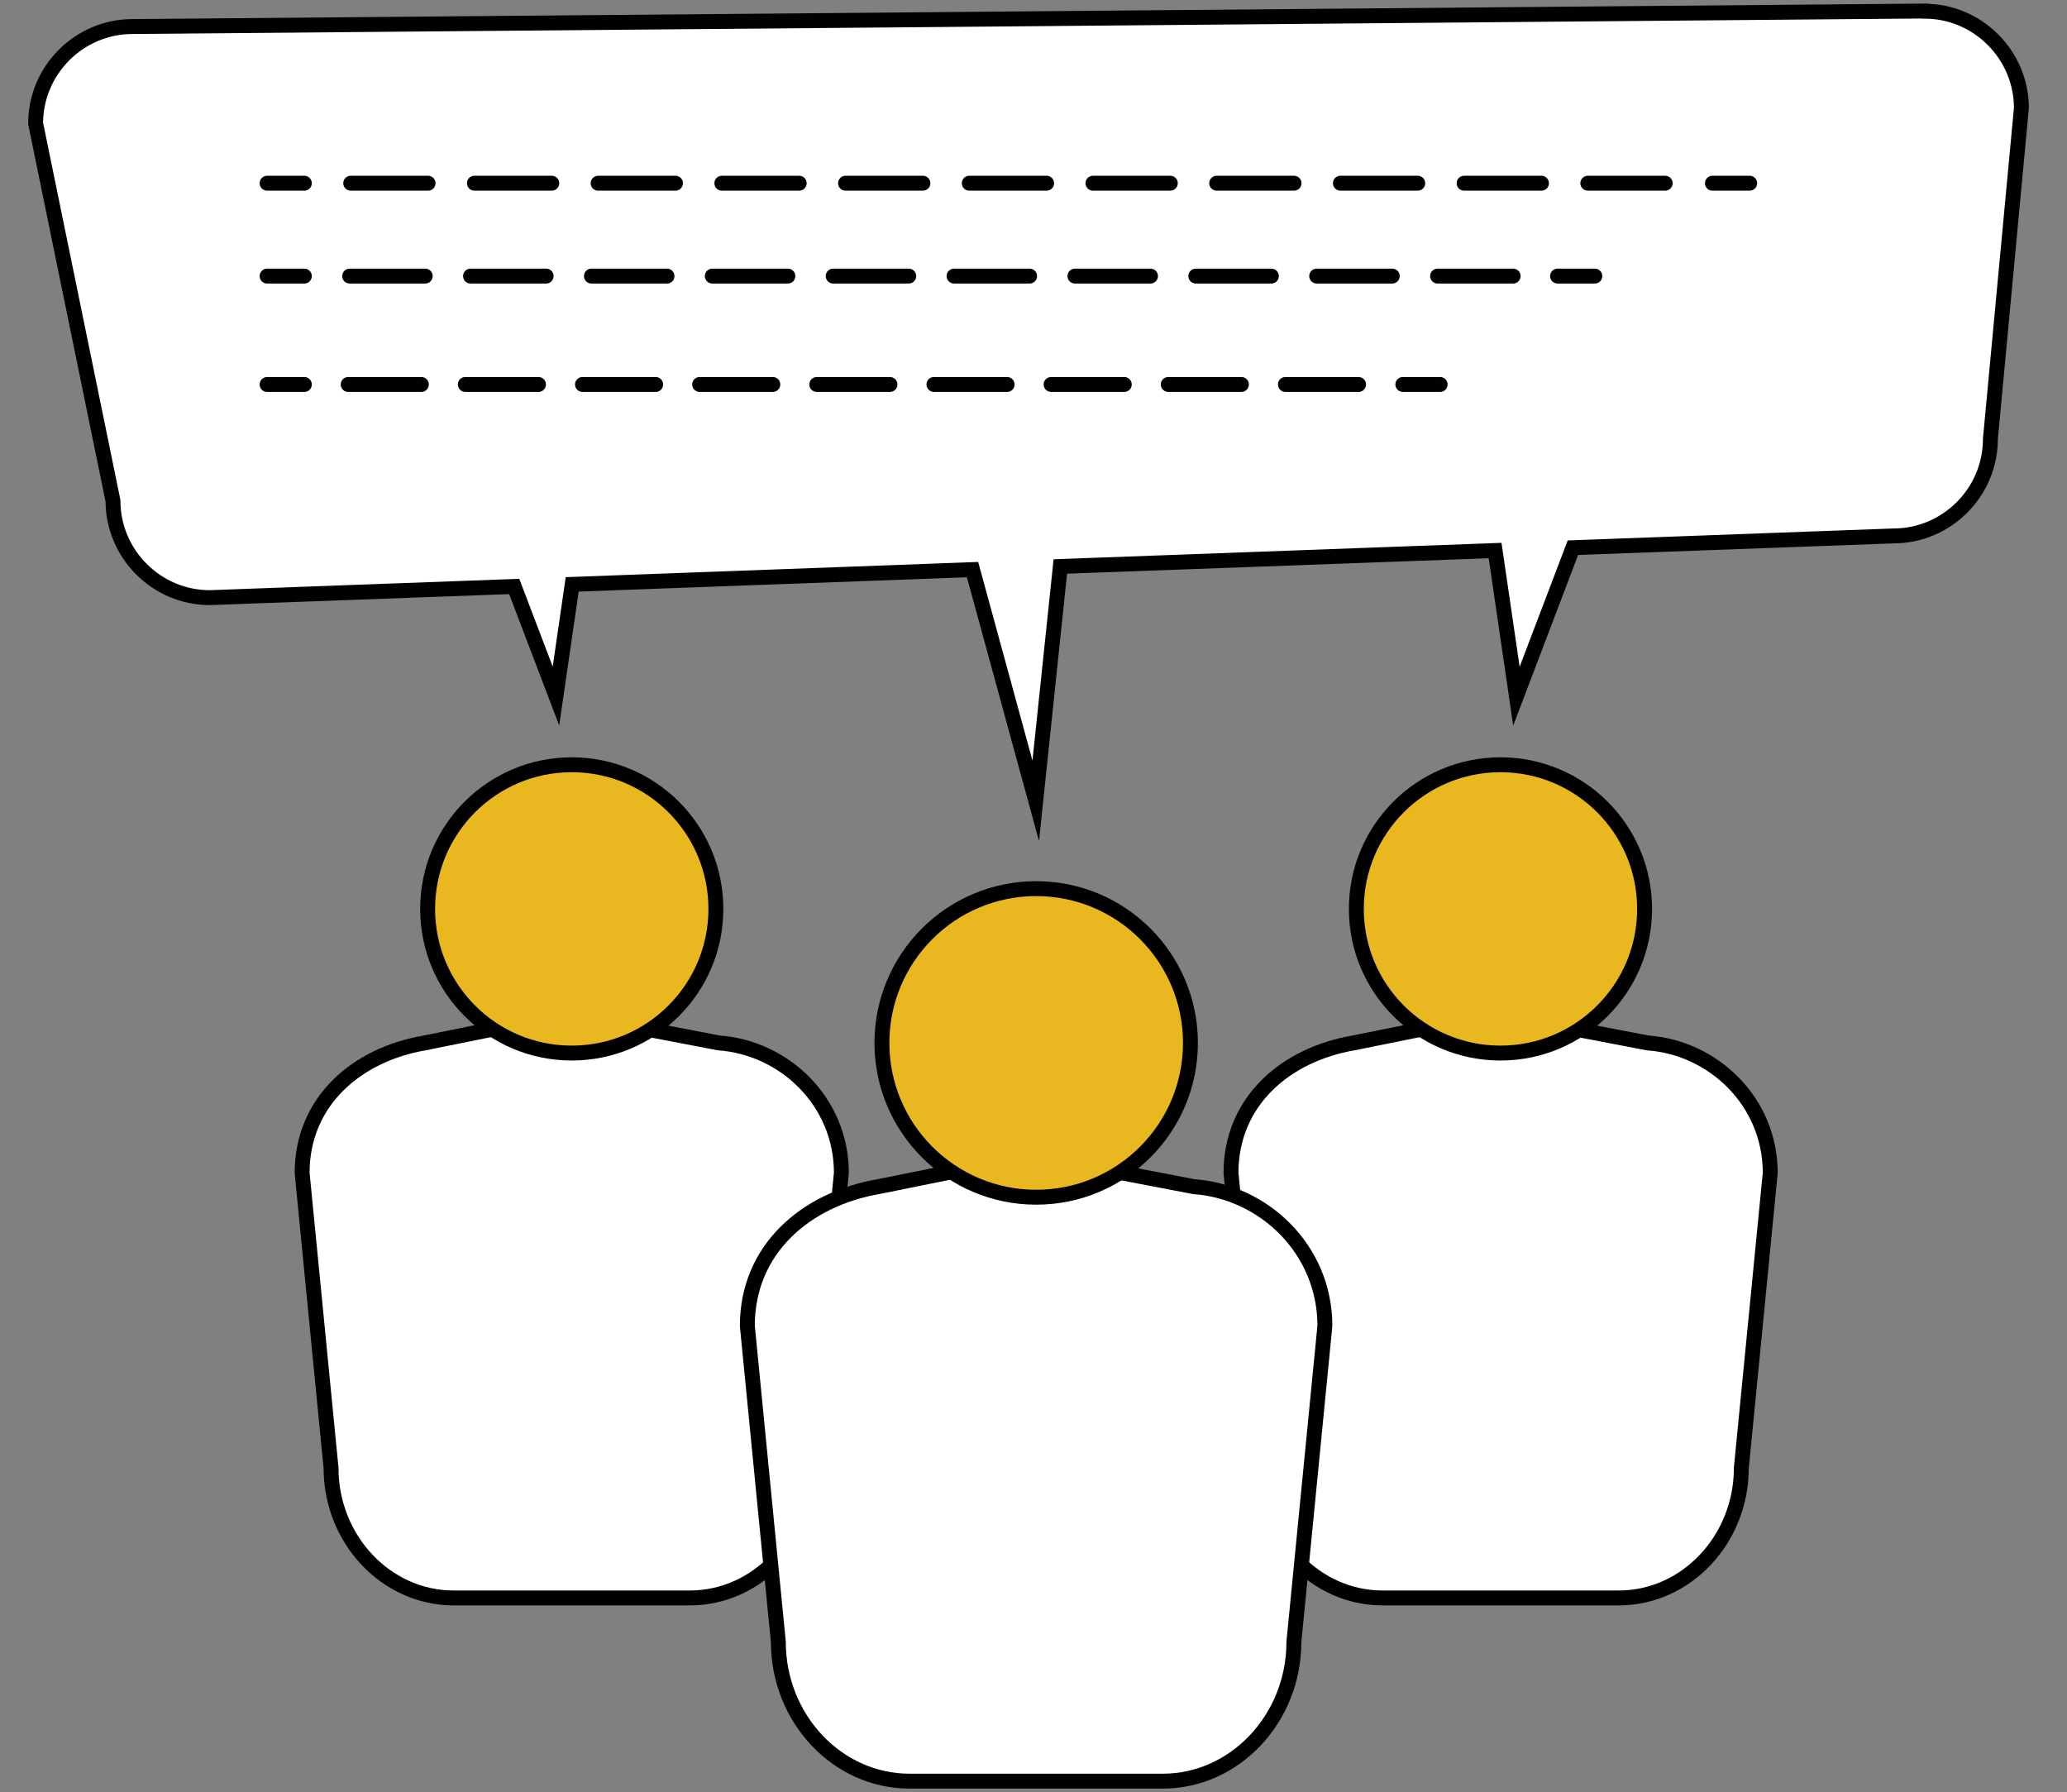 <?xml version="1.0" encoding="UTF-8"?><svg id="Layer_1" xmlns="http://www.w3.org/2000/svg" viewBox="0 0 138.68 120.22"><rect x="0" y="0" width="138.68" height="120.22" fill="#808080" stroke="none"/><defs><style>.cls-1{stroke-dasharray:4.91 2.95;}.cls-1,.cls-2,.cls-3,.cls-4,.cls-5,.cls-6{stroke:#010101;stroke-miterlimit:10;}.cls-1,.cls-2,.cls-3,.cls-6{fill:none;stroke-linecap:round;}.cls-2{stroke-dasharray:5.19 3.11;}.cls-3{stroke-dasharray:5.07 3.04;}.cls-4{fill:#e9b720;}.cls-5{fill:#fff;}</style></defs><path class="cls-5" d="M46.29,107.19h-15.86c-4.52,0-8.22-3.92-8.22-8.72l-1.94-19.79c0-4.8,3.66-7.94,8.22-8.72l9.6-1.94,10.14,1.94c4.38.31,8.22,3.92,8.22,8.72l-1.94,19.79c0,4.8-3.7,8.72-8.22,8.72Z"/><circle class="cls-4" cx="38.36" cy="60.97" r="9.67"/><path class="cls-5" d="M108.61,107.19h-15.86c-4.52,0-8.22-3.92-8.22-8.72l-1.94-19.79c0-4.8,3.66-7.94,8.22-8.72l9.6-1.94,10.14,1.94c4.38.31,8.22,3.92,8.22,8.72l-1.94,19.79c0,4.8-3.7,8.72-8.22,8.72Z"/><circle class="cls-4" cx="100.67" cy="60.97" r="9.67"/><path class="cls-5" d="M78.01,119.48h-16.99c-4.84,0-8.8-4.2-8.8-9.34l-2.08-21.2c0-5.14,3.92-8.5,8.8-9.34l10.29-2.08,10.86,2.08c4.69.33,8.8,4.2,8.8,9.34l-2.08,21.2c0,5.14-3.96,9.34-8.8,9.34Z"/><circle class="cls-4" cx="69.52" cy="69.96" r="10.35"/><path class="cls-5" d="M129.11.74L8.89,1.78c-3.57,0-6.5,2.92-6.5,6.5l5.19,25.31c0,3.57,2.92,6.5,6.5,6.5l20.42-.75,2.8,7.35,1.09-7.49,26.86-.99,4.24,15.51,1.65-15.72,29.17-1.07,1.43,9.77,3.79-9.96,21.51-.79c3.57,0,6.5-2.92,6.5-6.5l2.08-22.2c0-3.57-2.92-6.5-6.5-6.5Z"/><line class="cls-6" x1="17.92" y1="12.29" x2="20.42" y2="12.29"/><line class="cls-2" x1="23.53" y1="12.29" x2="113.33" y2="12.29"/><line class="cls-6" x1="114.89" y1="12.29" x2="117.39" y2="12.29"/><line class="cls-6" x1="17.92" y1="18.52" x2="20.42" y2="18.52"/><line class="cls-3" x1="23.46" y1="18.52" x2="102.98" y2="18.52"/><line class="cls-6" x1="104.5" y1="18.52" x2="107" y2="18.52"/><line class="cls-6" x1="17.92" y1="25.79" x2="20.42" y2="25.79"/><line class="cls-1" x1="23.36" y1="25.79" x2="92.65" y2="25.79"/><line class="cls-6" x1="94.12" y1="25.79" x2="96.62" y2="25.79"/></svg>